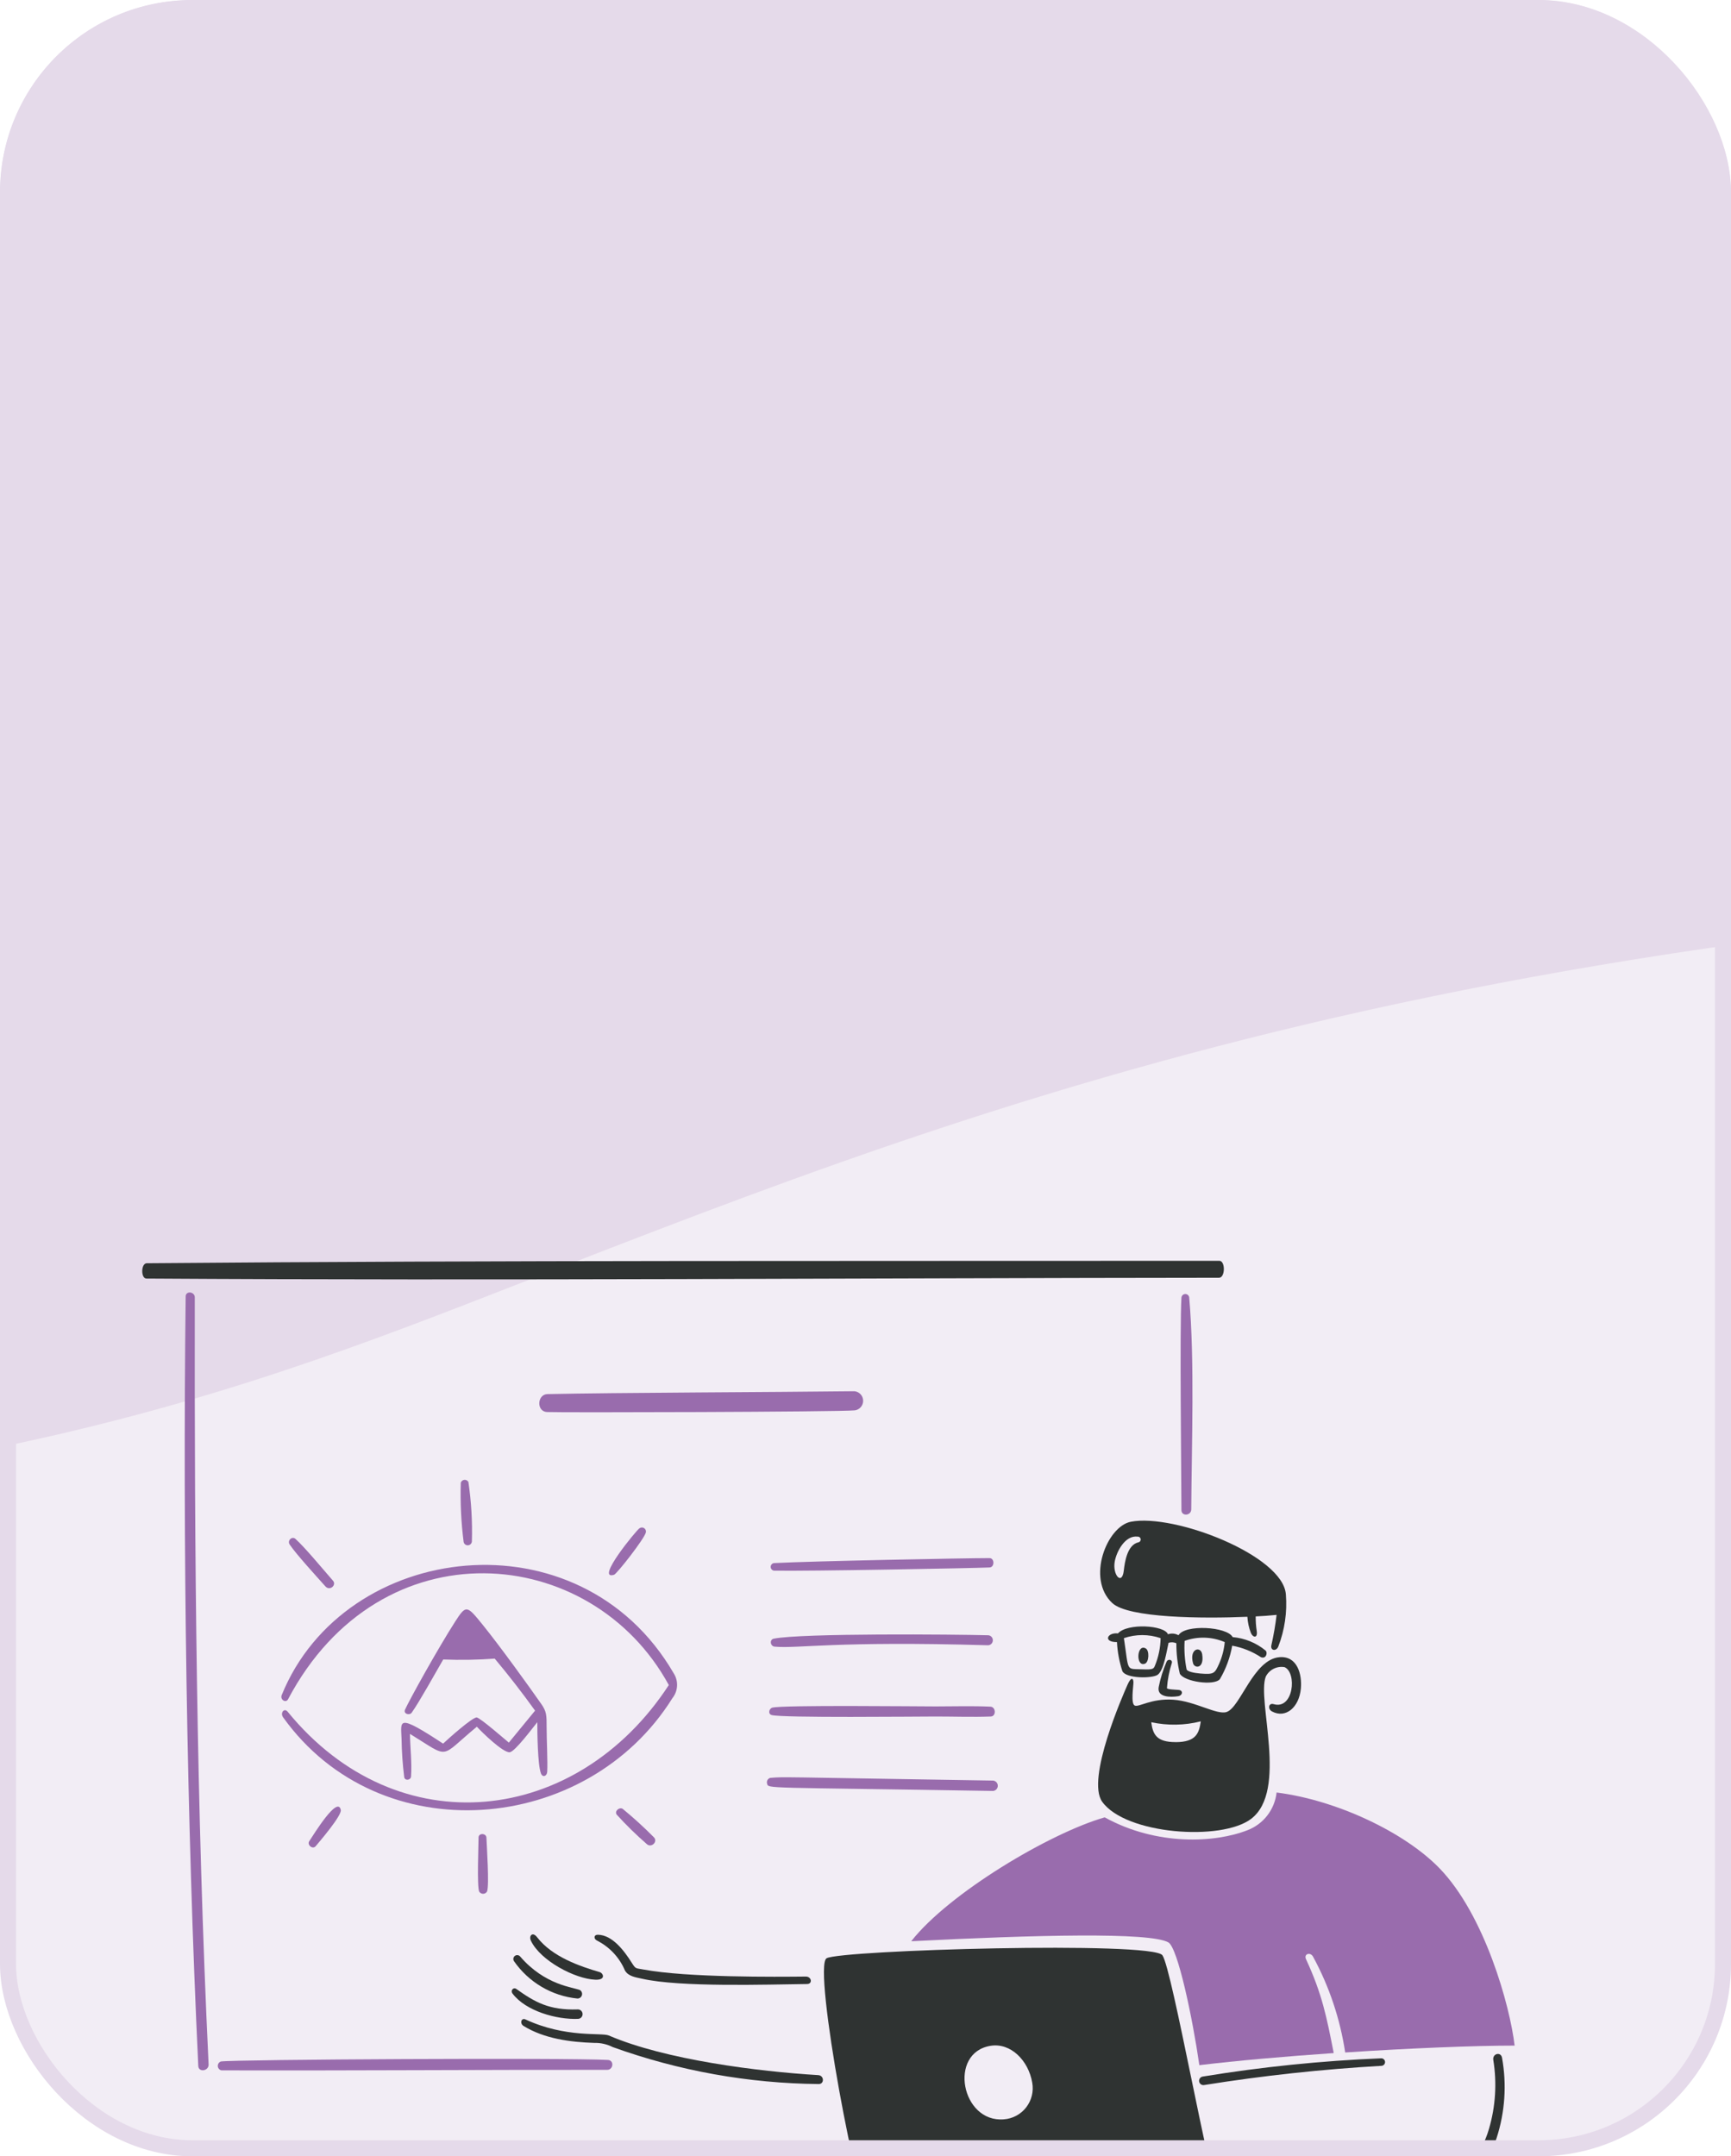 <svg width="216" height="269" viewBox="0 0 216 269" fill="none" xmlns="http://www.w3.org/2000/svg">
<g clip-path="url(#clip0_897_80945)">
<g filter="url(#filter0_b_897_80945)">
<rect width="216" height="268" rx="24" fill="#E5DAEA"/>
</g>
<path opacity="0.5" fill-rule="evenodd" clip-rule="evenodd" d="M156.894 381.815C95.69 405.658 29.339 430 -116 430C-182.274 430 -236 376.274 -236 310C-236 243.726 -182.274 190 -116 190C-11.641 190 25.787 175.373 65.62 159.807C67.001 159.267 68.384 158.727 69.773 158.185C130.977 134.342 197.328 110 342.667 110C488.005 110 554.356 134.342 615.56 158.185C616.949 158.726 618.333 159.267 619.713 159.807C659.546 175.373 696.974 190 801.333 190C905.693 190 943.12 175.373 982.954 159.807C984.334 159.267 985.717 158.726 987.106 158.185C1048.31 134.342 1114.66 110 1260 110C1326.27 110 1380 163.726 1380 230C1380 296.274 1326.27 350 1260 350C1155.64 350 1118.21 364.627 1078.38 380.193C1077 380.733 1075.62 381.273 1074.23 381.815C1013.02 405.658 946.672 430 801.333 430C655.995 430 589.644 405.658 528.44 381.815C527.051 381.273 525.667 380.733 524.287 380.193C484.454 364.627 447.026 350 342.667 350C238.307 350 200.88 364.627 161.046 380.193C159.666 380.733 158.283 381.273 156.894 381.815Z" fill="white"/>
<path d="M113.707 242.171C129.252 241.379 143.493 241.02 145.789 242.313C146.972 242.981 148.812 251.761 149.658 257.632C154.433 257.06 160.433 256.533 166.427 256.123C165.537 251.605 164.988 248.775 162.968 244.41C162.662 243.749 163.5 243.481 163.841 244.086C165.865 247.807 167.224 251.856 167.857 256.048C175.973 255.513 183.98 255.19 188.999 255.19C188.429 250.256 185.272 238.887 179.613 233.057C175.251 228.563 166.788 224.564 159.298 223.617C159.182 224.66 158.781 225.65 158.141 226.479C157.501 227.308 156.646 227.944 155.669 228.317C151.668 229.896 144.364 230.311 137.849 226.717C130.976 228.686 118.38 236.2 113.707 242.171Z" fill="#996CAD"/>
<path d="M96.58 195.941C100.787 196.021 121.293 195.637 123.473 195.543C124.131 195.514 124.114 194.375 123.473 194.375C120.546 194.375 101.29 194.748 96.58 194.996C96.466 195.011 96.362 195.068 96.286 195.155C96.21 195.242 96.168 195.353 96.168 195.469C96.168 195.584 96.21 195.696 96.286 195.783C96.362 195.87 96.466 195.926 96.58 195.941Z" fill="#996CAD"/>
<path d="M79.784 190.665C79.479 190.825 74.188 197.213 76.626 196.454C76.972 196.346 80.426 191.949 80.596 191.161C80.616 191.059 80.605 190.953 80.563 190.858C80.522 190.762 80.452 190.682 80.363 190.628C80.275 190.574 80.171 190.548 80.068 190.555C79.965 190.561 79.865 190.6 79.784 190.665Z" fill="#996CAD"/>
<path d="M68.257 176.153C69.958 176.233 104.604 176.147 106.669 175.942C106.962 175.903 107.231 175.756 107.422 175.53C107.614 175.303 107.715 175.013 107.706 174.716C107.697 174.419 107.578 174.136 107.373 173.922C107.168 173.708 106.891 173.577 106.596 173.557C96.954 173.677 76.911 173.727 68.311 173.915C67.021 173.945 66.912 176.092 68.257 176.153Z" fill="#996CAD"/>
<path d="M116.753 212.878C114.523 212.878 97.57 212.687 96.37 213.032C95.961 213.15 95.8 213.814 96.29 213.954C97.57 214.324 114.435 214.137 116.763 214.137C119.092 214.137 121.352 214.221 123.632 214.137C124.329 214.111 124.278 212.937 123.586 212.907C121.318 212.805 119.026 212.878 116.753 212.878Z" fill="#996CAD"/>
<path d="M96.103 221.794C95.959 221.837 95.838 221.935 95.766 222.067C95.693 222.199 95.676 222.355 95.717 222.5C95.913 223.168 95.034 222.939 123.927 223.423C124.086 223.406 124.234 223.331 124.341 223.212C124.449 223.092 124.508 222.937 124.508 222.776C124.508 222.615 124.449 222.46 124.341 222.341C124.234 222.221 124.086 222.146 123.927 222.13C96.209 221.68 97.93 221.652 96.103 221.794Z" fill="#996CAD"/>
<path d="M123.309 205.249C123.464 205.239 123.609 205.171 123.716 205.059C123.824 204.947 123.886 204.799 123.891 204.643C123.896 204.488 123.843 204.336 123.743 204.218C123.642 204.099 123.502 204.022 123.348 204.002C119.225 203.888 100.039 203.727 96.558 204.424C95.988 204.537 96.115 205.372 96.66 205.42C99.604 205.686 104.105 204.693 123.309 205.249Z" fill="#996CAD"/>
<path d="M148.649 188.296C148.7 180.076 149.08 169.821 148.393 161.845C148.374 161.725 148.312 161.617 148.218 161.54C148.124 161.464 148.005 161.425 147.885 161.432C147.764 161.438 147.65 161.489 147.565 161.575C147.48 161.661 147.429 161.775 147.423 161.896C147.2 165.723 147.41 183.503 147.423 188.387C147.425 189.19 148.644 189.099 148.649 188.296Z" fill="#996CAD"/>
<path d="M76.956 226.379C78.133 227.675 79.385 228.9 80.705 230.048C81.275 230.587 82.153 229.728 81.579 229.189C80.349 227.946 79.056 226.768 77.705 225.659C77.293 225.394 76.639 225.935 76.956 226.379Z" fill="#996CAD"/>
<path d="M24.305 161.845C24.305 161.127 23.18 160.997 23.17 161.731C22.796 192.131 23.296 227.49 24.742 257.732C24.782 258.57 26.072 258.365 26.029 257.533C24.501 225.542 24.261 193.862 24.305 161.845Z" fill="#996CAD"/>
<path d="M38.596 229.678C38.276 230.155 39.016 230.762 39.39 230.316C39.871 229.744 42.664 226.492 42.525 225.793C42.14 223.94 39.141 228.868 38.596 229.678Z" fill="#996CAD"/>
<path d="M59.495 214.257C59.008 214.166 55.916 216.922 55.292 217.52C49.456 213.687 50.037 214.631 50.109 216.948C50.131 218.533 50.241 220.115 50.438 221.688C50.509 222.185 51.261 222.098 51.293 221.614C51.411 219.842 51.184 218.076 51.156 216.305C56.294 219.454 54.706 219.358 59.505 215.409C60.075 216.042 62.789 218.695 63.61 218.595C64.275 218.512 66.514 215.49 67.047 214.845C67.047 216.213 67.091 220.116 67.495 221.221C67.704 221.794 68.255 221.591 68.283 221.022C68.354 219.808 68.207 216.931 68.21 215.53C68.21 213.934 68.206 213.526 67.54 212.571C66.097 210.499 62.439 205.421 60.208 202.665C58.242 200.236 58.156 200.184 56.776 202.329C54.651 205.64 51.084 212.063 50.538 213.284C50.307 213.799 51.097 214.041 51.371 213.66C52.285 212.392 54.355 208.664 55.307 207.023C57.45 207.109 59.595 207.073 61.733 206.914C63.49 209.015 65.17 211.179 66.768 213.404L63.496 217.391C63.051 217.036 59.988 214.348 59.495 214.257Z" fill="#996CAD"/>
<path d="M75.862 256.981C70.758 256.694 29.192 256.919 27.571 257.171C27.451 257.21 27.347 257.288 27.276 257.392C27.204 257.497 27.17 257.622 27.177 257.748C27.184 257.875 27.232 257.995 27.315 258.091C27.397 258.187 27.509 258.252 27.632 258.278C43.348 258.322 60.027 258.197 75.771 258.215C76.537 258.215 76.668 257.028 75.862 256.981Z" fill="#996CAD"/>
<path d="M40.598 197.895C41.16 198.526 42.023 197.735 41.556 197.2C40.421 195.907 37.991 192.971 36.871 191.982C36.428 191.59 35.826 192.203 36.14 192.671C36.945 193.878 39.487 196.65 40.598 197.895Z" fill="#996CAD"/>
<path d="M58.885 192.281C58.956 189.804 58.81 187.326 58.449 184.875C58.399 184.787 58.324 184.715 58.234 184.668C58.145 184.622 58.043 184.602 57.943 184.612C57.842 184.623 57.747 184.662 57.668 184.725C57.589 184.789 57.53 184.874 57.499 184.97C57.422 187.444 57.541 189.92 57.856 192.375C57.885 192.498 57.956 192.607 58.059 192.681C58.161 192.755 58.286 192.789 58.411 192.778C58.537 192.766 58.654 192.71 58.741 192.618C58.828 192.527 58.879 192.407 58.885 192.281Z" fill="#996CAD"/>
<path d="M59.716 229.228C59.716 230.02 59.506 235.278 59.789 235.968C59.839 236.055 59.911 236.127 59.998 236.177C60.084 236.227 60.183 236.254 60.283 236.254C60.383 236.254 60.481 236.227 60.568 236.177C60.654 236.127 60.726 236.055 60.776 235.968C61.072 235.21 60.736 230.271 60.697 229.228C60.646 228.669 59.716 228.658 59.716 229.228Z" fill="#996CAD"/>
<path d="M35.947 211.978C47.485 190.181 73.784 192.472 83.456 210.212C72.03 227.729 49.644 230.381 35.895 213.538C35.465 213.014 34.934 213.684 35.325 214.234C47.412 231.125 73.24 228.92 83.905 211.848C84.252 211.414 84.455 210.882 84.484 210.326C84.514 209.77 84.369 209.218 84.069 208.75C72.341 188.574 42.969 192.204 35.153 211.462C34.92 212.034 35.669 212.505 35.947 211.978Z" fill="#996CAD"/>
<path d="M141.111 189.84C138.139 190.412 135.518 196.933 138.797 199.986C140.804 201.855 150.048 201.934 155.652 201.695C155.693 202.384 155.84 203.062 156.088 203.706C156.312 204.278 156.98 204.459 156.814 203.427C156.723 202.839 156.682 202.244 156.69 201.649C157.561 201.611 158.431 201.547 159.298 201.458C159.148 202.73 158.93 203.992 158.647 205.241C158.49 205.925 159.255 206.053 159.514 205.4C160.309 203.336 160.631 201.118 160.456 198.911C160.117 194.047 146.539 188.792 141.111 189.84ZM142.046 192.409C140.679 192.723 140.356 194.809 140.232 195.924C140.018 197.833 138.807 196.497 139.098 194.818C139.32 193.553 140.396 191.492 141.967 191.697C142.058 191.692 142.147 191.722 142.217 191.781C142.286 191.84 142.331 191.924 142.341 192.015C142.351 192.106 142.326 192.197 142.271 192.271C142.217 192.344 142.136 192.393 142.046 192.409Z" fill="#2F3332"/>
<path d="M152.221 209.477C152.978 208.189 153.499 206.774 153.758 205.301C155.034 205.533 156.251 206.02 157.337 206.732C157.983 207.012 158.228 206.16 157.907 205.895C156.741 204.941 155.316 204.361 153.817 204.232C153.126 202.916 147.868 202.61 147.057 203.998C146.858 203.886 146.638 203.818 146.412 203.797C146.185 203.777 145.956 203.805 145.741 203.879C145.328 202.74 140.665 202.454 139.503 203.77C138.165 203.622 137.609 204.864 139.378 204.852C139.444 206.086 139.671 207.305 140.054 208.479C140.511 209.42 143.804 209.405 144.46 208.929C145.24 208.363 145.594 205.893 145.815 204.941C146.137 204.84 146.484 204.86 146.791 204.998C146.784 206.274 146.928 207.546 147.221 208.787C147.725 209.793 151.491 210.343 152.221 209.477ZM144.1 207.835C143.945 208.21 143.805 208.3 142.557 208.251C140.448 208.168 140.89 208.627 140.244 204.36C141.729 203.853 143.34 203.853 144.825 204.36C144.805 205.554 144.559 206.734 144.1 207.835ZM148.07 208.268C147.834 207.095 147.75 205.896 147.82 204.702C149.449 204.117 151.238 204.172 152.828 204.855C152.739 205.794 152.499 206.711 152.119 207.573C151.579 208.759 151.49 208.915 149.788 208.775C148.971 208.709 148.185 208.526 148.07 208.269V208.268Z" fill="#2F3332"/>
<path d="M148.875 207.505C149.053 208.148 150.3 208.224 150.01 206.366C149.844 205.308 148.36 205.641 148.875 207.505Z" fill="#2F3332"/>
<path d="M159.65 206.736C156.396 207.01 154.789 212.999 153.06 213.573C151.852 213.974 149.141 212.228 146.403 212.04C143.664 211.852 142.104 213.014 141.593 212.769C141.082 212.524 141.434 210.377 141.434 209.876C141.434 209.375 141.162 209.101 140.68 210.206C140.197 211.311 135.491 221.919 137.538 224.773C140.464 228.852 152.405 229.715 156.112 226.91C160.759 223.392 156.804 212.095 157.949 209.152C158.164 208.732 158.507 208.391 158.929 208.18C159.35 207.969 159.828 207.898 160.292 207.979C161.857 208.66 161.427 213.323 158.925 212.593C158.296 212.41 158.153 213.204 158.735 213.511C160.434 214.409 162.102 213.009 162.325 210.662C162.491 208.885 161.89 206.548 159.65 206.736ZM146.691 217.329C144.333 217.329 143.856 216.389 143.657 214.848C145.699 215.288 147.814 215.252 149.84 214.74C149.624 216.148 149.325 217.333 146.691 217.333V217.329Z" fill="#2F3332"/>
<path d="M145.563 207.317C145.126 208.329 144.799 209.384 144.587 210.466C144.352 211.75 146.052 211.754 147.009 211.606C147.579 211.518 147.684 210.865 147.06 210.819C146.601 210.785 145.699 210.762 145.614 210.603C145.692 209.538 145.896 208.486 146.221 207.47C146.353 207.05 145.743 206.886 145.563 207.317Z" fill="#2F3332"/>
<path d="M142.865 207.549C143.393 207.347 143.435 205.918 142.983 205.652C141.844 204.973 141.686 207.996 142.865 207.549Z" fill="#2F3332"/>
<path d="M152.158 157.287C108.223 157.321 61.582 157.219 18.315 157.59C17.578 157.595 17.561 159.498 18.269 159.503C62.069 159.779 108.2 159.435 152.113 159.401C152.901 159.4 152.918 157.287 152.158 157.287Z" fill="#2F3332"/>
<path d="M102.103 258.874C94.598 258.426 82.973 256.95 75.969 253.93C75.069 253.541 70.62 254.271 65.569 251.926C65.04 251.682 64.831 252.429 65.325 252.735C67.906 254.333 71.166 254.758 74.143 254.855C74.944 254.834 75.737 255.012 76.452 255.373C84.704 258.346 93.394 259.905 102.16 259.987C102.88 259.997 102.857 258.92 102.103 258.874Z" fill="#2F3332"/>
<path d="M187.429 256.71C187.283 255.906 186.205 256.19 186.34 256.988C186.804 259.855 186.62 262.791 185.801 265.577C183.862 272.365 178.156 271.276 172.445 271.011C166.45 270.735 158.195 270.157 153.016 269.918C152.901 269.903 152.785 269.933 152.693 270.002C152.6 270.071 152.538 270.174 152.52 270.288C152.502 270.403 152.529 270.52 152.595 270.615C152.662 270.709 152.762 270.774 152.876 270.796C157.859 271.591 168.502 272.061 172.649 272.259C178.321 272.53 184.648 273.289 186.76 266.693C187.799 263.472 188.029 260.042 187.429 256.71Z" fill="#2F3332"/>
<path d="M150.253 260.111C157.592 258.938 164.986 258.138 172.406 257.713C172.525 257.702 172.637 257.645 172.716 257.553C172.795 257.462 172.835 257.344 172.83 257.223C172.824 257.102 172.772 256.988 172.684 256.905C172.596 256.822 172.48 256.776 172.36 256.777C164.89 257.085 157.444 257.846 150.065 259.056C149.926 259.081 149.803 259.161 149.722 259.278C149.641 259.395 149.61 259.539 149.635 259.679C149.661 259.819 149.74 259.943 149.856 260.024C149.973 260.105 150.116 260.136 150.255 260.111H150.253Z" fill="#2F3332"/>
<path d="M72.114 251.857C72.192 251.856 72.271 251.839 72.343 251.808C72.416 251.776 72.481 251.73 72.535 251.673C72.59 251.615 72.632 251.547 72.66 251.473C72.688 251.399 72.7 251.319 72.697 251.24C72.693 251.161 72.674 251.083 72.64 251.011C72.606 250.94 72.558 250.876 72.499 250.823C72.439 250.771 72.37 250.731 72.295 250.705C72.22 250.68 72.141 250.671 72.062 250.677C68.536 250.791 66.756 249.785 64.429 248.124C64.06 247.862 63.669 248.325 63.954 248.697C65.611 250.897 69.476 251.96 72.114 251.857Z" fill="#2F3332"/>
<path d="M77.98 245.816C78.409 246.564 79.31 246.665 80.112 246.847C84.847 247.928 95.684 247.568 100.71 247.508C101.425 247.5 101.28 246.572 100.546 246.579C96.876 246.616 85.8 246.721 80.304 245.702C79.29 245.511 79.342 245.662 78.824 244.843C77.846 243.292 76.387 241.393 74.617 241.362C74.089 241.352 74.047 241.864 74.497 242.091C76.061 242.879 77.295 244.199 77.98 245.816Z" fill="#2F3332"/>
<path d="M74.845 246.028C72.392 245.304 68.925 244.144 67.019 241.669C66.449 240.927 65.964 241.504 66.247 242.103C67.435 244.614 71.782 246.874 74.278 246.97C75.658 247.028 75.274 246.154 74.845 246.028Z" fill="#2F3332"/>
<path d="M64.911 244.08C64.832 243.984 64.72 243.922 64.598 243.907C64.475 243.891 64.352 243.923 64.252 243.997C64.153 244.07 64.085 244.179 64.063 244.301C64.041 244.423 64.066 244.549 64.133 244.652C65.039 245.957 66.215 247.05 67.581 247.855C68.946 248.661 70.469 249.16 72.045 249.318C72.169 249.322 72.291 249.286 72.393 249.214C72.495 249.142 72.57 249.039 72.608 248.92C72.646 248.801 72.644 248.673 72.603 248.556C72.561 248.438 72.483 248.337 72.379 248.268C71.546 247.907 68.005 247.676 64.911 244.08Z" fill="#2F3332"/>
<path d="M174.277 273.276C172.576 273.054 152.84 273.493 151.926 273.117C151.012 272.741 146.285 245.697 145.05 243.92C143.815 242.143 104.913 243.271 103.144 244.296C101.375 245.322 107.217 276.212 108.73 276.837C110.08 277.394 172.249 276.621 174.28 276.513C176.311 276.405 175.979 273.498 174.277 273.276ZM125.265 264.389C119.957 264.832 118.294 256.086 123.598 255.217C126.115 254.804 128.333 257.046 128.804 259.808C128.902 260.346 128.885 260.899 128.756 261.431C128.627 261.962 128.387 262.46 128.053 262.893C127.719 263.325 127.298 263.682 126.818 263.939C126.337 264.197 125.808 264.35 125.265 264.389Z" fill="#2F3332"/>
</g>
<rect x="1" y="1" width="214" height="267" rx="23" stroke="#E5DAEA" stroke-width="2"/>
<defs>
<filter id="filter0_b_897_80945" x="-30" y="-30" width="276" height="328" filterUnits="userSpaceOnUse" color-interpolation-filters="sRGB">
<feFlood flood-opacity="0" result="BackgroundImageFix"/>
<feGaussianBlur in="BackgroundImageFix" stdDeviation="15"/>
<feComposite in2="SourceAlpha" operator="in" result="effect1_backgroundBlur_897_80945"/>
<feBlend mode="normal" in="SourceGraphic" in2="effect1_backgroundBlur_897_80945" result="shape"/>
</filter>
<clipPath id="clip0_897_80945">
<rect width="216" height="269" rx="24" fill="white"/>
</clipPath>
</defs>
</svg>
